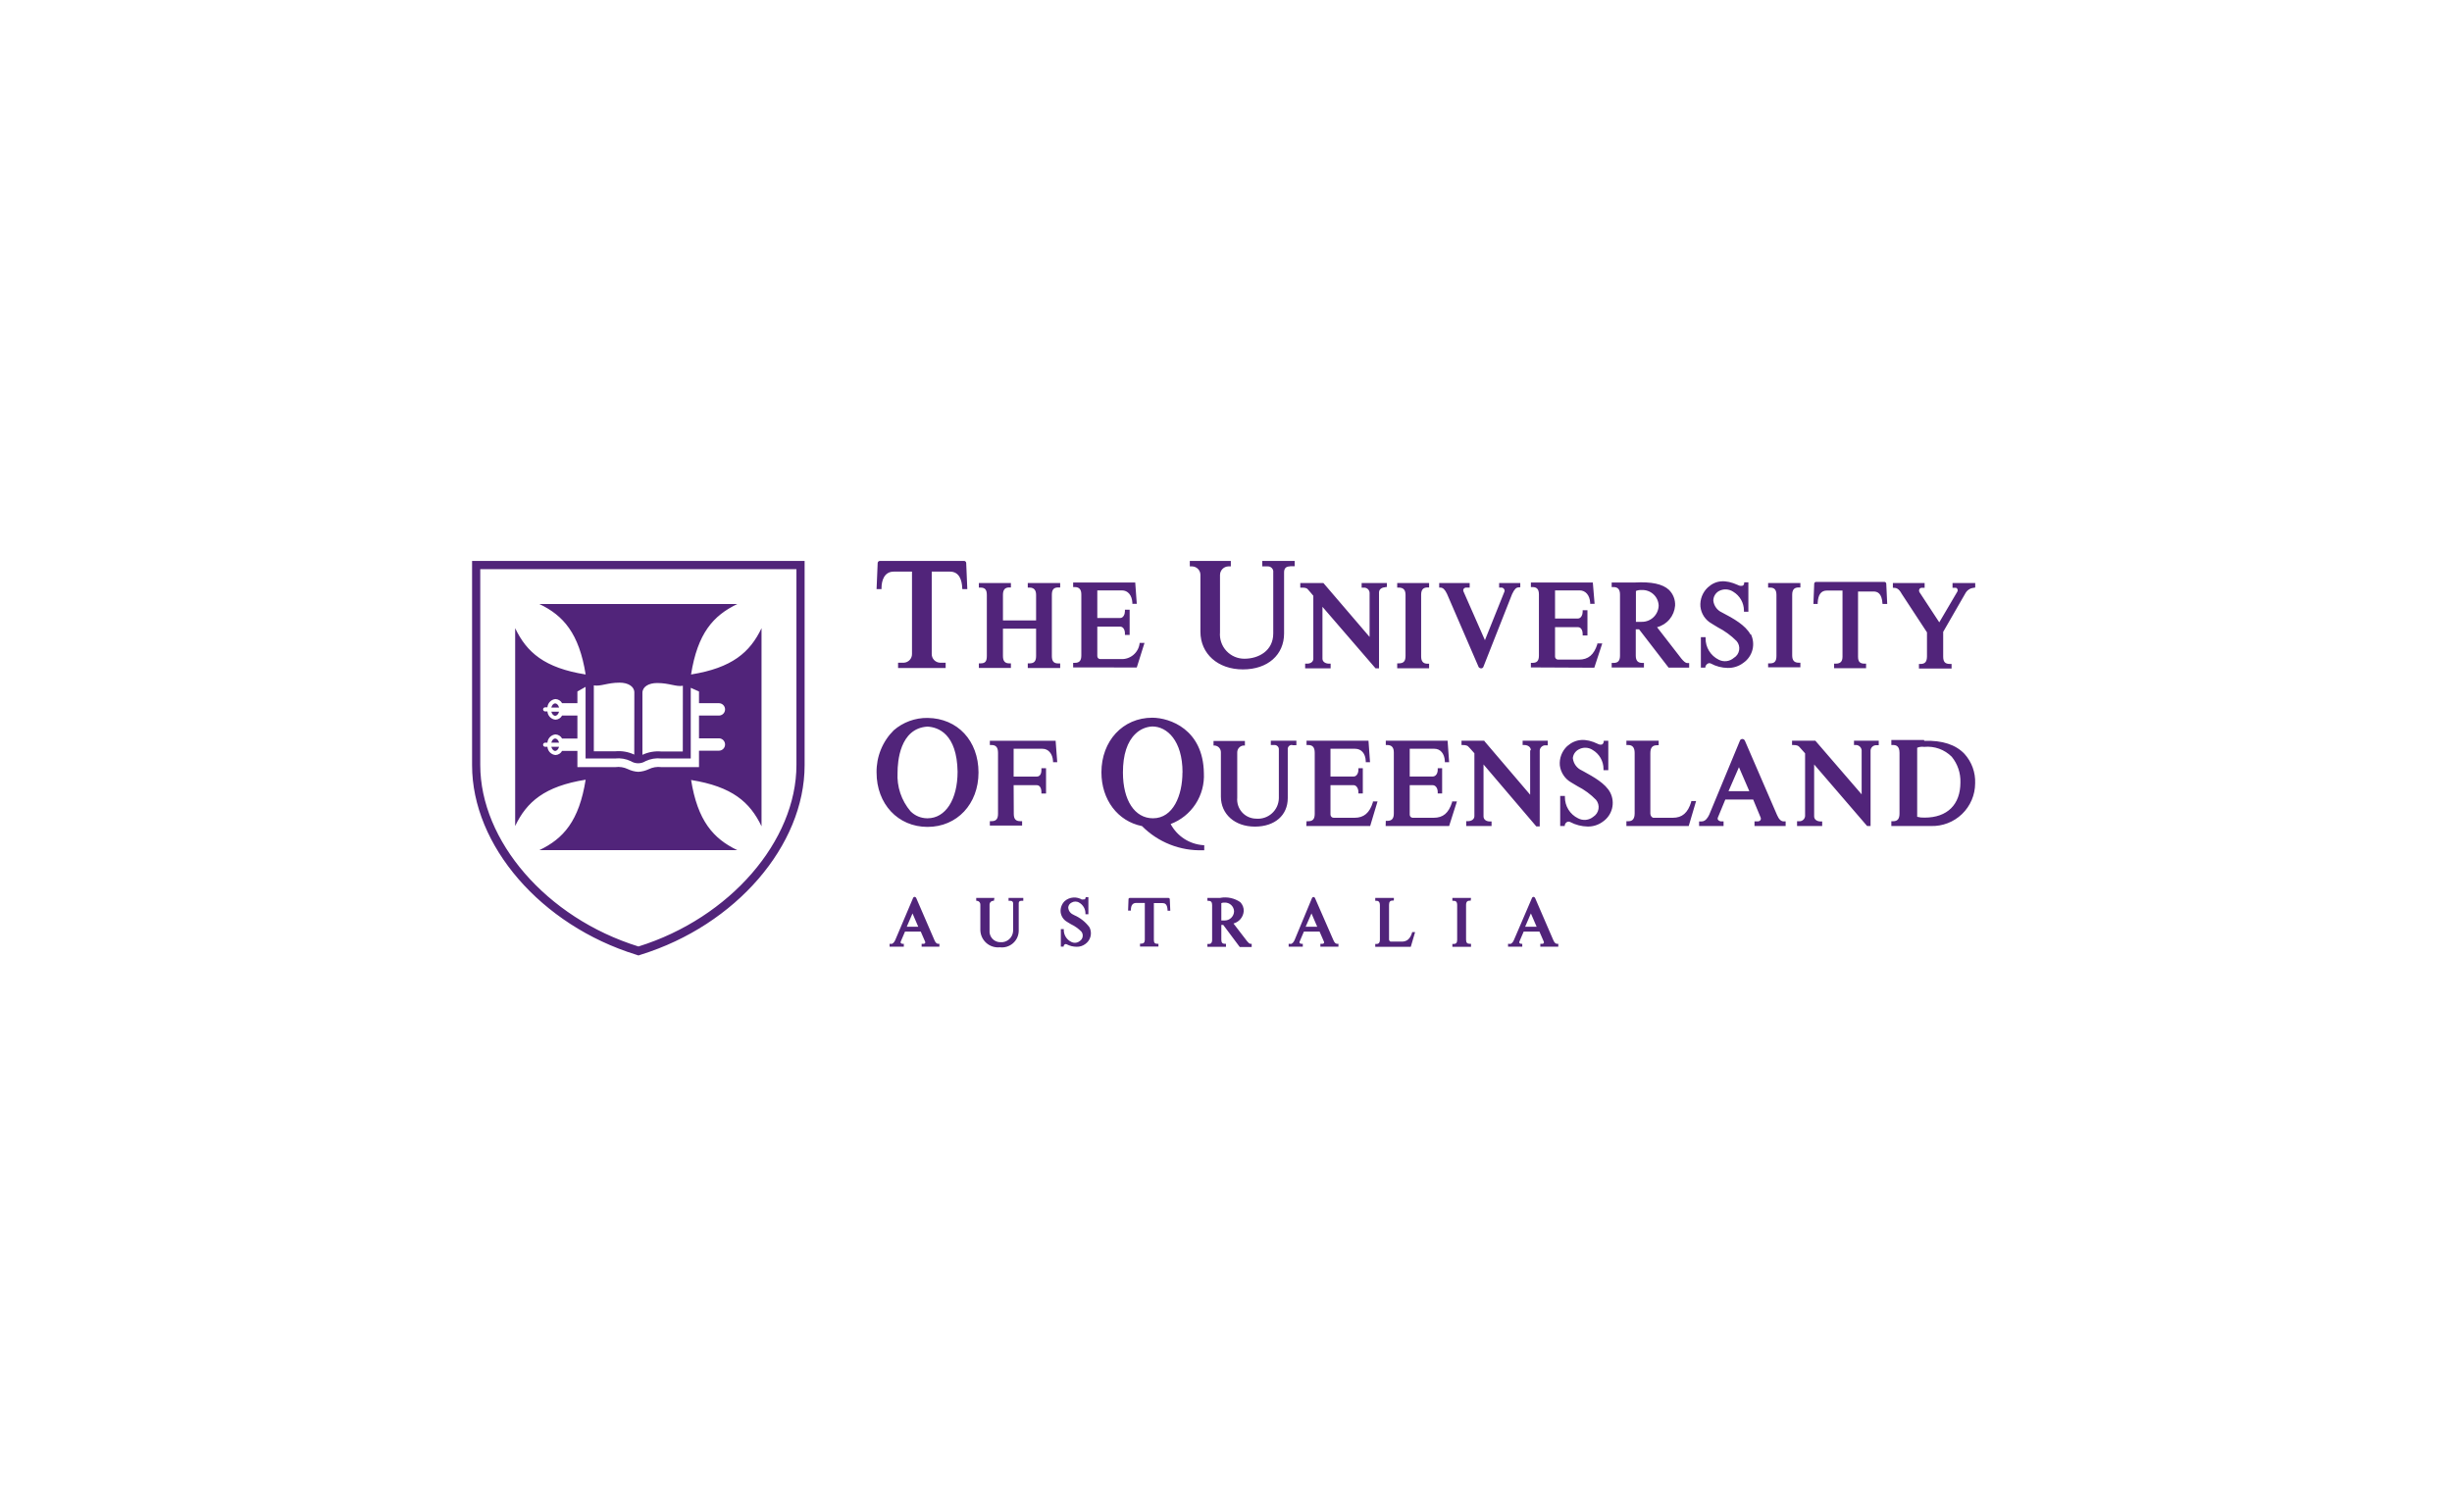 <?xml version="1.0" encoding="UTF-8"?>
<svg xmlns="http://www.w3.org/2000/svg" width="261" height="161" viewBox="0 0 261 161" fill="none">
  <g clip-path="url(#clip0_2993_26806)">
    <path d="M193.191 78.861H190.753V79.323H190.87C191.231 79.323 191.427 79.386 191.545 79.543L191.678 79.692C191.827 79.849 191.952 79.99 192.14 80.209V86.897C192.133 86.977 192.109 87.054 192.071 87.125C192.032 87.196 191.98 87.259 191.917 87.309C191.854 87.359 191.782 87.397 191.705 87.419C191.627 87.441 191.546 87.447 191.466 87.437H191.286V87.947H193.959V87.461H193.802C193.457 87.461 193.105 87.296 193.105 86.92V81.393L198.71 87.908L198.749 87.947H199.11V79.896C199.116 79.816 199.138 79.738 199.174 79.667C199.211 79.596 199.261 79.533 199.323 79.481C199.384 79.43 199.455 79.392 199.532 79.369C199.608 79.346 199.689 79.338 199.768 79.347H199.98V78.861H197.346V79.323H197.471C197.635 79.306 197.8 79.353 197.929 79.456C198.058 79.559 198.142 79.708 198.161 79.872V84.576L193.23 78.861H193.191ZM162.342 98.672L162.953 97.253L163.565 98.672H162.342ZM160.703 100.49H160.523V100.796H162.036V100.49H161.926C161.889 100.49 161.851 100.482 161.818 100.466C161.784 100.449 161.754 100.426 161.73 100.396C161.721 100.374 161.716 100.35 161.716 100.326C161.716 100.302 161.721 100.278 161.73 100.255L162.185 99.189H163.863L164.325 100.255C164.338 100.28 164.344 100.306 164.344 100.334C164.344 100.361 164.338 100.388 164.325 100.412C164.308 100.436 164.286 100.455 164.26 100.469C164.234 100.482 164.205 100.49 164.176 100.49H163.957V100.796H165.87V100.49H165.736C165.587 100.49 165.454 100.365 165.344 100.106L163.4 95.606C163.386 95.578 163.367 95.552 163.342 95.532C163.318 95.512 163.29 95.497 163.259 95.489C163.226 95.487 163.193 95.493 163.163 95.507C163.133 95.52 163.107 95.541 163.087 95.567L161.142 100.098C161.056 100.287 160.915 100.506 160.703 100.506M156.58 95.606H154.596V95.912H154.737C154.91 95.912 155.106 95.959 155.106 96.359V100.059C155.106 100.373 154.996 100.506 154.737 100.506H154.596V100.812H156.58V100.49H156.438C156.164 100.49 156.054 100.357 156.054 100.044V96.343C156.054 95.943 156.274 95.896 156.438 95.896H156.548L156.58 95.606ZM147.493 87.947H154.251L155.082 85.329H154.565V85.415C154.196 86.575 153.608 87.069 152.605 87.069H150.378C150.335 87.069 150.292 87.06 150.252 87.043C150.212 87.026 150.175 87.001 150.145 86.969C150.115 86.938 150.092 86.9 150.077 86.86C150.062 86.819 150.055 86.775 150.057 86.732V83.596H152.479C152.848 83.596 153.036 83.964 153.036 84.325V84.482H153.506V81.793H153.036V81.973C153.036 82.31 152.864 82.679 152.479 82.679H150.057V79.723H152.683C153.318 79.723 153.749 80.225 153.796 81.032V81.15H154.251L154.087 78.861H147.509V79.323H147.666C148.136 79.323 148.364 79.59 148.364 80.107V86.614C148.364 87.163 148.144 87.398 147.666 87.398H147.509L147.493 87.947ZM148.371 95.606H146.388V95.912H146.513C146.607 95.912 146.882 95.912 146.882 96.375V100.051C146.882 100.459 146.67 100.506 146.513 100.506H146.388V100.812H150.167L150.629 99.244H150.308V99.299C150.104 99.957 149.767 100.255 149.21 100.255H148.034C147.948 100.255 147.854 100.138 147.854 100.02V96.343C147.854 96.022 147.972 95.881 148.246 95.881H148.364L148.371 95.606ZM139.05 87.947H145.847L146.631 85.329H146.137V85.415C145.784 86.559 145.173 87.069 144.185 87.069H141.974C141.929 87.071 141.883 87.064 141.84 87.048C141.798 87.032 141.759 87.007 141.726 86.976C141.693 86.944 141.666 86.906 141.649 86.865C141.631 86.823 141.621 86.777 141.621 86.732V83.596H144.075C144.397 83.596 144.593 83.964 144.593 84.325V84.482H145.063V81.793H144.593V81.973C144.593 82.31 144.412 82.679 144.075 82.679H141.621V79.723H144.24C144.906 79.723 145.345 80.225 145.377 81.032V81.15H145.831L145.667 78.861H139.074V79.323H139.254C139.732 79.323 139.944 79.582 139.944 80.147V86.653C139.944 87.21 139.732 87.437 139.254 87.437H139.074L139.05 87.947ZM138.979 98.672L139.599 97.253L140.21 98.672H138.979ZM137.349 100.49H137.169V100.796H138.674V100.49H138.525C138.488 100.49 138.453 100.481 138.42 100.465C138.387 100.449 138.359 100.425 138.337 100.396C138.323 100.375 138.316 100.351 138.316 100.326C138.316 100.301 138.323 100.276 138.337 100.255L138.791 99.189H140.461L140.924 100.255C140.936 100.28 140.943 100.306 140.943 100.334C140.943 100.361 140.936 100.388 140.924 100.412C140.905 100.436 140.881 100.455 140.854 100.469C140.827 100.483 140.797 100.49 140.767 100.49H140.547V100.796H142.468V100.49H142.327C142.17 100.49 142.045 100.365 141.935 100.106L139.975 95.622C139.964 95.593 139.946 95.568 139.923 95.547C139.899 95.527 139.872 95.512 139.842 95.504C139.809 95.501 139.775 95.507 139.745 95.52C139.715 95.534 139.689 95.556 139.669 95.583L137.796 100.098C137.709 100.287 137.561 100.506 137.357 100.506M130.003 96.155C130.11 96.112 130.225 96.094 130.34 96.1C130.469 96.093 130.597 96.111 130.719 96.154C130.84 96.198 130.952 96.265 131.047 96.352C131.142 96.439 131.218 96.544 131.272 96.661C131.326 96.778 131.355 96.904 131.359 97.033C131.351 97.297 131.24 97.546 131.049 97.728C130.858 97.91 130.604 98.01 130.34 98.005H130.003V96.155ZM129.917 95.606H128.521V95.912H128.655C128.898 95.912 129.023 96.053 129.023 96.359V100.059C129.023 100.459 128.827 100.506 128.655 100.506H128.521V100.812H130.497V100.49H130.379C130.113 100.49 130.003 100.357 130.003 100.044V98.476H130.207L131.963 100.828H133.233V100.49H133.115C132.982 100.49 132.872 100.357 132.755 100.224L131.297 98.327C131.591 98.248 131.855 98.08 132.05 97.845C132.245 97.611 132.363 97.322 132.386 97.017C132.395 96.838 132.367 96.659 132.302 96.491C132.237 96.324 132.138 96.172 132.01 96.045C131.398 95.628 130.647 95.465 129.917 95.591M120.125 95.708L120.078 96.955H120.376V96.876C120.376 96.375 120.588 96.139 120.925 96.139H121.858V100.059C121.858 100.349 121.732 100.475 121.45 100.475H121.348V100.781H123.308V100.49H123.206C122.924 100.49 122.822 100.381 122.822 100.075V96.155H123.747C123.974 96.155 124.249 96.234 124.28 96.892V96.97H124.57L124.515 95.724C124.512 95.694 124.498 95.666 124.477 95.644C124.456 95.623 124.428 95.61 124.398 95.606H120.243C120.212 95.608 120.183 95.621 120.162 95.643C120.14 95.665 120.127 95.693 120.125 95.724M107.895 83.596H110.349C110.827 83.596 110.851 84.207 110.851 84.325V84.49H111.345V81.793H110.851V81.973C110.851 82.091 110.851 82.686 110.349 82.686H107.895V79.723H110.968C111.588 79.723 112.042 80.248 112.089 81.032V81.15H112.536L112.364 78.869H105.363V79.323H105.543C106.021 79.323 106.233 79.582 106.233 80.162V86.646C106.233 87.202 106.021 87.43 105.543 87.43H105.363V87.9H108.797V87.43H108.585C108.115 87.43 107.911 87.194 107.911 86.646L107.895 83.596ZM105.849 95.606H103.913V95.912H103.999C104.098 95.92 104.19 95.966 104.256 96.041C104.322 96.115 104.356 96.213 104.352 96.312V99.032C104.358 99.292 104.418 99.548 104.528 99.783C104.638 100.019 104.795 100.229 104.99 100.401C105.185 100.572 105.414 100.702 105.662 100.78C105.909 100.859 106.171 100.886 106.429 100.859C106.677 100.89 106.929 100.868 107.168 100.796C107.407 100.723 107.628 100.601 107.817 100.438C108.006 100.275 108.159 100.074 108.266 99.848C108.372 99.622 108.43 99.376 108.436 99.126V96.179C108.436 96.053 108.483 95.912 108.679 95.912H108.922V95.606H107.354V95.912H107.574C107.609 95.91 107.645 95.915 107.678 95.928C107.712 95.94 107.742 95.96 107.767 95.985C107.793 96.01 107.812 96.041 107.825 96.074C107.837 96.107 107.843 96.143 107.84 96.179V99.126C107.831 99.296 107.789 99.462 107.714 99.614C107.64 99.766 107.536 99.902 107.407 100.014C107.279 100.125 107.13 100.209 106.969 100.261C106.808 100.314 106.637 100.333 106.468 100.318C106.309 100.317 106.151 100.282 106.005 100.216C105.86 100.151 105.729 100.056 105.622 99.937C105.516 99.818 105.435 99.679 105.384 99.527C105.334 99.375 105.316 99.215 105.332 99.056V96.312C105.331 96.213 105.367 96.118 105.432 96.045C105.497 95.971 105.587 95.924 105.684 95.912H105.794L105.849 95.606ZM96.52 98.672L97.131 97.253L97.743 98.672H96.52ZM94.874 100.49H94.693V100.796H96.206V100.49H96.073C96.035 100.49 95.998 100.482 95.964 100.466C95.93 100.449 95.9 100.426 95.877 100.396C95.867 100.374 95.863 100.35 95.863 100.326C95.863 100.302 95.867 100.278 95.877 100.255L96.332 99.189H98.009L98.472 100.255C98.484 100.28 98.491 100.306 98.491 100.334C98.491 100.361 98.484 100.388 98.472 100.412C98.455 100.436 98.433 100.455 98.407 100.469C98.381 100.482 98.352 100.49 98.323 100.49H98.103V100.796H99.993V100.49H99.859C99.71 100.49 99.577 100.365 99.468 100.106L97.523 95.606C97.51 95.578 97.49 95.552 97.466 95.532C97.441 95.512 97.413 95.497 97.382 95.489C97.349 95.487 97.316 95.493 97.286 95.507C97.256 95.52 97.23 95.541 97.21 95.567L95.289 100.098C95.203 100.287 95.054 100.506 94.842 100.506M58.685 79.072H59.509C59.446 78.822 59.281 78.633 59.093 78.633C58.905 78.633 58.748 78.822 58.685 79.072ZM59.509 79.511H58.685C58.748 79.762 58.913 79.951 59.093 79.951C59.273 79.951 59.446 79.762 59.509 79.511ZM58.685 75.333H59.509C59.446 75.082 59.281 74.894 59.093 74.894C58.905 74.894 58.748 75.082 58.685 75.333ZM59.509 75.772H58.685C58.748 76.023 58.913 76.211 59.093 76.211C59.273 76.211 59.446 76.023 59.509 75.772ZM70.398 81.675C69.939 81.615 69.473 81.691 69.057 81.895C68.708 82.06 68.33 82.156 67.944 82.177C67.557 82.157 67.178 82.058 66.831 81.887C66.417 81.688 65.954 81.614 65.498 81.675H61.461V79.951H59.83C59.761 80.079 59.66 80.188 59.536 80.264C59.412 80.342 59.27 80.385 59.124 80.389C58.901 80.368 58.693 80.268 58.536 80.107C58.38 79.946 58.286 79.735 58.27 79.511H58.027C57.969 79.511 57.913 79.488 57.872 79.447C57.831 79.406 57.807 79.35 57.807 79.292C57.807 79.234 57.831 79.178 57.872 79.137C57.913 79.096 57.969 79.072 58.027 79.072H58.27C58.286 78.849 58.38 78.638 58.536 78.477C58.693 78.316 58.901 78.216 59.124 78.194C59.27 78.199 59.412 78.242 59.536 78.319C59.66 78.397 59.761 78.505 59.83 78.633H61.461V76.187H59.83C59.761 76.316 59.66 76.424 59.536 76.501C59.412 76.579 59.27 76.622 59.124 76.626C58.901 76.605 58.693 76.505 58.536 76.344C58.38 76.183 58.286 75.972 58.27 75.748H58.027C57.969 75.746 57.915 75.723 57.874 75.682C57.833 75.641 57.809 75.587 57.807 75.529C57.807 75.471 57.831 75.415 57.872 75.374C57.913 75.332 57.969 75.309 58.027 75.309H58.27C58.286 75.086 58.38 74.875 58.536 74.714C58.693 74.553 58.901 74.453 59.124 74.431C59.27 74.436 59.412 74.479 59.536 74.556C59.66 74.633 59.761 74.742 59.83 74.87H61.461V73.624L62.331 73.13V80.758H65.467C66.041 80.692 66.623 80.79 67.144 81.04C67.379 81.189 67.651 81.267 67.928 81.267C68.206 81.267 68.478 81.189 68.712 81.04C69.234 80.79 69.816 80.692 70.39 80.758H73.526V73.232L74.404 73.624V74.87H76.521C76.695 74.87 76.863 74.94 76.986 75.063C77.11 75.187 77.179 75.354 77.179 75.529C77.179 75.704 77.11 75.871 76.986 75.995C76.863 76.118 76.695 76.187 76.521 76.187H74.404V78.61H76.521C76.695 78.61 76.863 78.679 76.986 78.803C77.11 78.926 77.179 79.094 77.179 79.268C77.179 79.443 77.11 79.611 76.986 79.734C76.863 79.858 76.695 79.927 76.521 79.927H74.404V81.675H70.398ZM72.679 80.013H70.398C69.707 79.95 69.012 80.072 68.383 80.366V73.765C68.383 73.114 69.057 72.722 69.951 72.722C71.26 72.722 71.966 73.146 72.687 73.012L72.679 80.013ZM67.513 80.343C66.884 80.049 66.189 79.927 65.498 79.99H63.209V72.973C63.938 73.106 64.644 72.683 65.953 72.683C66.839 72.683 67.521 73.075 67.521 73.726L67.513 80.343ZM73.557 83.047C77.932 83.745 79.829 85.399 81.06 87.978V66.882C79.837 69.453 77.924 71.115 73.557 71.813C74.255 67.438 75.909 65.541 78.489 64.31H57.408C59.979 65.533 61.641 67.446 62.339 71.813C57.956 71.115 56.067 69.461 54.836 66.882V87.947C56.059 85.376 57.972 83.713 62.339 83.016C61.641 87.398 59.987 89.287 57.408 90.518H78.489C75.917 89.295 74.255 87.382 73.557 83.016M84.776 81.448C84.776 89.507 77.72 97.731 67.96 100.773C58.152 97.731 51.12 89.507 51.12 81.448V60.602H84.776V81.448ZM85.646 81.448V59.724H50.25V81.479C50.25 90.025 57.588 98.507 67.701 101.643L67.96 101.729L68.219 101.643C78.316 98.507 85.646 90.017 85.646 81.479M102.439 62.727H102.964L102.846 59.936C102.842 59.884 102.82 59.835 102.785 59.796C102.749 59.758 102.702 59.733 102.65 59.724H93.627C93.574 59.731 93.525 59.756 93.488 59.794C93.451 59.833 93.428 59.883 93.423 59.936L93.305 62.727H93.831V62.609C93.831 61.825 94.121 60.861 95.132 60.861H97.076V69.626C97.081 69.861 96.995 70.089 96.836 70.263C96.677 70.437 96.457 70.543 96.222 70.559H95.595V71.123H100.659V70.559H100.04C99.803 70.544 99.582 70.439 99.421 70.266C99.26 70.092 99.173 69.862 99.177 69.626V60.861H101.122C102.133 60.861 102.392 61.809 102.423 62.609L102.439 62.727ZM101.929 82.161C101.929 85.132 100.643 87.124 98.731 87.124H98.691C98.025 87.12 97.388 86.852 96.92 86.379C95.946 85.231 95.451 83.751 95.54 82.248C95.54 81.142 95.759 77.544 98.723 77.363C99.891 77.426 101.859 78.147 101.929 82.161ZM104.156 82.248C104.156 78.869 101.929 76.478 98.738 76.438C97.412 76.42 96.125 76.891 95.124 77.763C94.536 78.35 94.071 79.05 93.759 79.82C93.446 80.591 93.292 81.416 93.305 82.248C93.305 85.603 95.587 88.041 98.731 88.041C101.874 88.041 104.156 85.603 104.156 82.248ZM109.4 71.123H112.85V70.637H112.638C112.16 70.637 111.964 70.394 111.964 69.853V63.33C111.964 62.774 112.168 62.546 112.638 62.546H112.85V62.076H109.4V62.562H109.581C110.059 62.562 110.286 62.821 110.286 63.346V66.059H106.758V63.33C106.758 62.789 106.978 62.546 107.425 62.546H107.605V62.076H104.195V62.562H104.367C104.853 62.562 105.042 62.789 105.042 63.346V69.845C105.042 70.433 104.861 70.629 104.367 70.629H104.195V71.115H107.605V70.629H107.425C106.962 70.629 106.758 70.378 106.758 69.845V66.937H110.286V69.845C110.286 70.41 110.075 70.629 109.581 70.629H109.4V71.123ZM115.202 95.802C114.918 95.621 114.583 95.536 114.247 95.56C113.911 95.584 113.591 95.716 113.336 95.936C113.179 96.086 113.059 96.27 112.983 96.474C112.907 96.677 112.877 96.895 112.897 97.112C112.922 97.327 112.997 97.534 113.117 97.716C113.237 97.897 113.398 98.047 113.587 98.154C113.712 98.24 113.853 98.319 113.987 98.397C114.4 98.593 114.777 98.858 115.1 99.181C115.16 99.257 115.204 99.344 115.229 99.437C115.253 99.531 115.258 99.628 115.242 99.724C115.227 99.819 115.192 99.91 115.139 99.991C115.086 100.071 115.016 100.14 114.935 100.193C114.808 100.297 114.653 100.361 114.49 100.376C114.326 100.391 114.162 100.358 114.018 100.279C113.781 100.162 113.582 99.981 113.443 99.757C113.304 99.532 113.232 99.273 113.234 99.009V98.922H112.92V100.788H113.218V100.726C113.225 100.686 113.24 100.649 113.264 100.616C113.287 100.584 113.317 100.557 113.352 100.537C113.379 100.522 113.41 100.514 113.442 100.514C113.473 100.514 113.504 100.522 113.532 100.537C113.861 100.709 114.227 100.801 114.598 100.804C114.934 100.813 115.263 100.708 115.531 100.506C115.805 100.313 116 100.027 116.08 99.702C116.161 99.377 116.122 99.033 115.97 98.734C115.55 98.162 114.984 97.713 114.332 97.433L114.237 97.378C114.092 97.316 113.967 97.217 113.873 97.09C113.779 96.963 113.721 96.814 113.704 96.657C113.706 96.542 113.738 96.431 113.799 96.334C113.86 96.237 113.947 96.159 114.049 96.108C114.174 96.03 114.318 95.989 114.465 95.989C114.612 95.989 114.756 96.03 114.88 96.108C115.081 96.224 115.248 96.391 115.363 96.592C115.479 96.793 115.54 97.021 115.539 97.253V97.339H115.852V95.52H115.555V95.591C115.552 95.621 115.542 95.651 115.527 95.678C115.513 95.705 115.493 95.728 115.468 95.748C115.385 95.779 115.293 95.779 115.21 95.748M121.003 71.068L121.826 68.45H121.301V68.536C121.235 69.003 120.998 69.43 120.636 69.732C120.274 70.035 119.813 70.193 119.341 70.174H117.115C117.073 70.174 117.031 70.166 116.993 70.15C116.954 70.134 116.919 70.11 116.89 70.08C116.861 70.05 116.838 70.014 116.823 69.975C116.807 69.936 116.8 69.895 116.801 69.853V66.717H119.231C119.576 66.717 119.741 67.086 119.741 67.423V67.603H120.243V64.914H119.741V65.087C119.741 65.384 119.584 65.8 119.231 65.8H116.801V62.86H119.419C120.054 62.86 120.486 63.362 120.533 64.169V64.287H121.003L120.838 62.021H114.23V62.507H114.402C114.88 62.507 115.1 62.766 115.1 63.291V69.79C115.1 70.347 114.888 70.574 114.402 70.574H114.23V71.06L121.003 71.068ZM125.864 82.248C125.864 84.67 124.884 87.124 122.728 87.124C120.784 87.124 119.529 85.211 119.529 82.248C119.529 80.343 119.992 78.963 120.862 78.132C121.344 77.659 121.983 77.38 122.657 77.348C124.225 77.348 125.872 78.861 125.872 82.232M128.145 82.31C128.074 77.653 124.523 76.423 122.657 76.415C119.521 76.415 117.24 78.884 117.24 82.232C117.24 85.148 118.98 87.445 121.56 87.955C122.407 88.808 123.422 89.477 124.541 89.92C125.659 90.362 126.857 90.569 128.059 90.526H128.184V89.985H128.067C127.347 89.933 126.653 89.7 126.048 89.306C125.443 88.913 124.948 88.372 124.609 87.735C125.698 87.323 126.627 86.575 127.263 85.6C127.898 84.625 128.207 83.473 128.145 82.31ZM137.317 60.289H137.811V59.724H134.362V60.304H134.911C134.997 60.296 135.084 60.308 135.164 60.338C135.245 60.369 135.318 60.417 135.378 60.48C135.438 60.542 135.482 60.617 135.509 60.7C135.535 60.782 135.542 60.869 135.53 60.955V67.446C135.53 69.296 133.962 70.135 132.465 70.135C132.103 70.138 131.745 70.065 131.414 69.921C131.082 69.777 130.784 69.565 130.539 69.299C130.294 69.034 130.107 68.72 129.991 68.378C129.874 68.036 129.83 67.673 129.862 67.313V61.214C129.864 60.978 129.956 60.753 130.119 60.584C130.283 60.414 130.505 60.314 130.74 60.304H131.014V59.724H126.648V60.304H126.906C127.141 60.312 127.364 60.412 127.526 60.582C127.689 60.752 127.779 60.978 127.777 61.214V67.258C127.777 69.61 129.635 71.272 132.3 71.272C134.966 71.272 136.682 69.704 136.682 67.446V60.955C136.682 60.508 136.886 60.304 137.317 60.304M137.592 79.347H137.992V78.861H135.271V79.323H135.632C135.698 79.317 135.765 79.326 135.828 79.349C135.89 79.371 135.947 79.407 135.995 79.455C136.042 79.502 136.078 79.559 136.101 79.621C136.123 79.684 136.132 79.751 136.126 79.817V84.984C136.121 85.289 136.052 85.591 135.926 85.869C135.799 86.147 135.616 86.396 135.389 86.6C135.162 86.805 134.895 86.96 134.605 87.057C134.315 87.154 134.008 87.19 133.703 87.163C133.422 87.16 133.144 87.098 132.887 86.983C132.63 86.867 132.401 86.699 132.212 86.49C132.023 86.28 131.88 86.034 131.792 85.767C131.703 85.5 131.67 85.217 131.696 84.936V80.107C131.695 79.928 131.76 79.754 131.879 79.62C131.997 79.486 132.161 79.399 132.339 79.378H132.512V78.892H129.172V79.261V79.378H129.297C129.48 79.392 129.65 79.476 129.772 79.611C129.895 79.747 129.961 79.924 129.956 80.107V84.811C129.956 86.693 131.446 88.01 133.578 88.01C135.71 88.01 137.074 86.794 137.074 84.976V79.809C137.065 79.746 137.07 79.681 137.089 79.619C137.108 79.558 137.14 79.501 137.184 79.454C137.227 79.406 137.281 79.369 137.341 79.345C137.401 79.322 137.465 79.311 137.529 79.316M147.446 62.499H147.627V62.076H144.938V62.57H145.134C145.212 62.56 145.292 62.567 145.368 62.589C145.444 62.611 145.515 62.649 145.576 62.7C145.637 62.75 145.687 62.813 145.723 62.884C145.759 62.954 145.78 63.032 145.784 63.111V67.815L140.869 62.076H138.407V62.57H138.533C138.878 62.57 139.081 62.57 139.238 62.782L139.552 63.142L139.795 63.432V70.135C139.795 70.496 139.458 70.66 139.144 70.66H138.925V71.162H141.637V70.66H141.457C141.12 70.66 140.767 70.48 140.767 70.135V64.608L146.388 71.123L146.427 71.162H146.788V63.072C146.788 62.711 147.133 62.531 147.462 62.531M148.724 71.154H152.119V70.668H151.962C151.484 70.668 151.272 70.417 151.272 69.884V63.33C151.272 62.782 151.492 62.546 151.962 62.546H152.119V62.076H148.724V62.562H148.881C149.391 62.562 149.61 62.813 149.61 63.346V69.845C149.61 70.41 149.398 70.629 148.881 70.629H148.724V71.154ZM161.699 62.531H161.824V62.076H159.574V62.562H159.825C159.879 62.562 159.931 62.576 159.978 62.602C160.024 62.628 160.064 62.666 160.092 62.711C160.123 62.749 160.143 62.794 160.151 62.842C160.16 62.89 160.155 62.94 160.139 62.985L158.061 68.16L155.788 62.993C155.764 62.95 155.752 62.901 155.752 62.852C155.752 62.803 155.764 62.754 155.788 62.711C155.815 62.67 155.851 62.635 155.893 62.61C155.935 62.584 155.982 62.568 156.031 62.562H156.438V62.076H153.193V62.562H153.318C153.593 62.562 153.804 62.766 154.024 63.228L157.395 71.029C157.427 71.069 157.467 71.102 157.513 71.125C157.559 71.148 157.61 71.161 157.661 71.162C157.709 71.162 157.755 71.148 157.795 71.123C157.835 71.099 157.867 71.063 157.889 71.021L160.954 63.252C161.197 62.735 161.393 62.539 161.652 62.539M162.875 79.911V84.615L158.006 78.908V78.861H155.568V79.323H155.654C156.031 79.323 156.227 79.378 156.344 79.543L156.478 79.684C156.627 79.841 156.752 79.982 156.94 80.201V86.889C156.94 87.257 156.587 87.43 156.266 87.43H156.07V87.947H158.767V87.461H158.587C158.249 87.461 157.912 87.296 157.912 86.92V81.393L163.494 87.947L163.533 87.986H163.894V79.896C163.91 79.737 163.988 79.591 164.111 79.489C164.235 79.388 164.394 79.339 164.553 79.355H164.749V78.861H162.075V79.323H162.256C162.6 79.323 162.945 79.519 162.945 79.864M169.703 71.092L170.55 68.505H170.025V68.591C169.664 69.72 169.06 70.229 168.065 70.229H165.846C165.761 70.229 165.679 70.195 165.619 70.135C165.559 70.075 165.525 69.993 165.525 69.908V66.772H167.947C168.355 66.772 168.465 67.219 168.465 67.478V67.658H168.974V64.969H168.465V65.141C168.465 65.416 168.323 65.855 167.947 65.855H165.525V62.86H168.143C168.778 62.86 169.217 63.377 169.264 64.169V64.287H169.735L169.546 62.021H162.953V62.507H163.134C163.604 62.507 163.808 62.758 163.808 63.291V69.79C163.808 70.355 163.604 70.574 163.134 70.574H162.953V71.06L169.703 71.092ZM167.414 80.774C167.423 80.57 167.486 80.371 167.596 80.199C167.706 80.027 167.86 79.887 168.041 79.794C168.268 79.667 168.525 79.604 168.785 79.612C169.044 79.62 169.297 79.699 169.515 79.841C169.871 80.048 170.167 80.346 170.372 80.704C170.577 81.061 170.684 81.467 170.683 81.879V82.004H171.193V78.869H170.707V78.971C170.701 79.028 170.683 79.083 170.655 79.133C170.626 79.183 170.588 79.226 170.542 79.261C170.464 79.283 170.381 79.289 170.3 79.278C170.219 79.267 170.142 79.24 170.072 79.198C168.762 78.571 167.72 78.657 166.818 79.441C166.541 79.702 166.326 80.022 166.19 80.378C166.054 80.734 166.001 81.115 166.034 81.495C166.081 81.87 166.214 82.229 166.424 82.543C166.633 82.858 166.913 83.119 167.242 83.306L167.924 83.713C168.656 84.084 169.321 84.574 169.891 85.164C170 85.297 170.079 85.452 170.124 85.618C170.169 85.784 170.178 85.957 170.15 86.127C170.123 86.296 170.06 86.458 169.965 86.602C169.87 86.745 169.746 86.867 169.601 86.959C169.376 87.145 169.101 87.26 168.811 87.289C168.521 87.318 168.228 87.261 167.971 87.124C167.548 86.918 167.193 86.596 166.946 86.197C166.699 85.797 166.571 85.336 166.575 84.866V84.748H166.073V87.947H166.559V87.861C166.572 87.791 166.599 87.724 166.64 87.666C166.68 87.608 166.733 87.559 166.795 87.524C166.848 87.496 166.907 87.481 166.967 87.481C167.027 87.481 167.086 87.496 167.14 87.524C167.713 87.826 168.349 87.99 168.998 88.002C169.582 88.013 170.154 87.828 170.62 87.477C171.102 87.145 171.447 86.65 171.591 86.083C171.735 85.517 171.669 84.917 171.404 84.396C170.903 83.416 169.601 82.702 168.559 82.13L168.37 82.028C168.113 81.914 167.891 81.734 167.724 81.507C167.558 81.281 167.454 81.014 167.422 80.734M174.744 66.207H174.133V62.923C174.326 62.842 174.535 62.807 174.744 62.821C174.972 62.809 175.2 62.843 175.414 62.92C175.629 62.997 175.826 63.116 175.995 63.27C176.163 63.424 176.3 63.609 176.396 63.816C176.492 64.023 176.546 64.247 176.555 64.475C176.543 64.944 176.345 65.39 176.006 65.714C175.667 66.039 175.213 66.216 174.744 66.207ZM177.613 71.084H179.801V70.598H179.62C179.377 70.598 179.181 70.363 178.97 70.12L176.383 66.78C176.901 66.645 177.364 66.352 177.708 65.942C178.052 65.531 178.26 65.024 178.303 64.491C178.321 64.18 178.272 63.868 178.159 63.578C178.047 63.287 177.874 63.024 177.653 62.805C176.986 62.178 175.787 61.919 173.992 62.021H171.553V62.507H171.765C172.22 62.507 172.439 62.774 172.439 63.291V69.798C172.439 70.347 172.235 70.582 171.765 70.582H171.553V71.068H174.987V70.582H174.807C174.329 70.582 174.117 70.331 174.117 69.798V67.007H174.47L177.613 71.084ZM179.754 87.947L180.538 85.289H180.02V85.376C179.66 86.552 179.056 87.069 178.06 87.069H176.006C175.842 87.069 175.669 86.849 175.669 86.638V80.194C175.669 79.606 175.889 79.347 176.383 79.347H176.555V78.861H173.121V79.323H173.317C173.772 79.323 173.999 79.598 173.999 80.17V86.614C173.999 87.351 173.607 87.437 173.317 87.437H173.121V87.947H179.754ZM183.987 84.239L185.1 81.683L186.206 84.239H183.987ZM181.149 87.461H180.859V87.947H183.462V87.453H183.227C183.157 87.454 183.089 87.439 183.026 87.409C182.964 87.379 182.909 87.335 182.866 87.281C182.845 87.241 182.835 87.196 182.835 87.151C182.835 87.106 182.845 87.062 182.866 87.022L183.65 85.125H186.613L187.397 87.014C187.421 87.059 187.433 87.109 187.433 87.159C187.433 87.21 187.421 87.259 187.397 87.304C187.366 87.35 187.324 87.387 187.274 87.413C187.225 87.439 187.171 87.453 187.115 87.453H186.755V87.947H190.071V87.453H189.859C189.585 87.453 189.349 87.234 189.153 86.771L185.735 78.869C185.714 78.822 185.683 78.781 185.643 78.748C185.604 78.716 185.558 78.692 185.508 78.68C185.454 78.673 185.399 78.68 185.349 78.703C185.299 78.725 185.256 78.76 185.226 78.806L181.941 86.732C181.792 87.061 181.525 87.453 181.157 87.453M186.331 67.564C185.806 66.568 184.489 65.831 183.297 65.212C183.046 65.101 182.828 64.926 182.666 64.704C182.504 64.483 182.402 64.223 182.372 63.95C182.373 63.742 182.428 63.539 182.533 63.36C182.637 63.181 182.788 63.033 182.968 62.931C183.204 62.804 183.47 62.743 183.738 62.755C184.006 62.768 184.265 62.853 184.489 63.001C184.836 63.209 185.124 63.503 185.325 63.854C185.525 64.206 185.631 64.603 185.633 65.008V65.133H186.104V61.998H185.657V62.099C185.654 62.149 185.64 62.198 185.615 62.241C185.591 62.285 185.557 62.322 185.516 62.35C185.429 62.376 185.337 62.384 185.247 62.373C185.156 62.363 185.069 62.333 184.991 62.288C183.658 61.684 182.639 61.762 181.784 62.546C181.507 62.806 181.293 63.125 181.157 63.479C181.021 63.834 180.968 64.214 181 64.593C181.041 64.967 181.171 65.327 181.38 65.64C181.589 65.954 181.87 66.213 182.2 66.396L182.842 66.788C183.584 67.169 184.261 67.663 184.849 68.254C184.963 68.385 185.046 68.54 185.093 68.707C185.14 68.874 185.15 69.05 185.121 69.221C185.093 69.392 185.027 69.555 184.929 69.698C184.83 69.842 184.701 69.961 184.552 70.049C184.334 70.238 184.064 70.358 183.777 70.391C183.49 70.425 183.2 70.371 182.944 70.237C182.52 70.028 182.163 69.703 181.916 69.299C181.669 68.895 181.542 68.429 181.549 67.956V67.838H181.047V71.084H181.525V70.998C181.542 70.922 181.575 70.851 181.623 70.79C181.67 70.729 181.731 70.679 181.8 70.645C181.847 70.621 181.9 70.608 181.953 70.608C182.006 70.608 182.058 70.621 182.106 70.645C182.657 70.945 183.273 71.106 183.901 71.115C184.503 71.129 185.091 70.938 185.571 70.574C186.051 70.242 186.395 69.746 186.539 69.18C186.683 68.614 186.617 68.015 186.355 67.493M188.205 71.045H191.639V70.559H191.458C190.98 70.559 190.768 70.308 190.768 69.775V63.33C190.768 62.782 190.988 62.546 191.458 62.546H191.639V62.076H188.205V62.562H188.417C188.887 62.562 189.091 62.813 189.091 63.346V69.845C189.091 70.41 188.887 70.629 188.417 70.629H188.205V71.045ZM200.411 64.302H200.882L200.78 62.139C200.775 62.094 200.755 62.052 200.724 62.019C200.693 61.986 200.652 61.965 200.607 61.958H193.285C193.241 61.964 193.2 61.983 193.169 62.015C193.137 62.046 193.117 62.087 193.112 62.131L193.026 64.302H193.481V64.185C193.528 63.299 193.849 62.876 194.469 62.876H196.123V69.916C196.123 70.433 195.903 70.66 195.394 70.66H195.229V71.147H198.632V70.66H198.467C197.973 70.66 197.777 70.449 197.777 69.916V62.978H199.416C199.8 62.978 200.317 63.111 200.38 64.287L200.411 64.302ZM204.833 79.519C205.366 79.469 205.904 79.537 206.408 79.718C206.913 79.9 207.37 80.191 207.749 80.57C208.378 81.34 208.706 82.312 208.674 83.306C208.674 85.658 207.287 87.053 204.856 87.053C204.592 87.063 204.328 87.034 204.072 86.967V79.613C204.302 79.517 204.554 79.484 204.801 79.519M204.801 78.79H201.321V79.323H201.517C201.807 79.323 202.191 79.41 202.191 80.162V86.614C202.191 87.179 201.987 87.437 201.517 87.437H201.321V87.947H205.538C206.148 87.966 206.755 87.862 207.324 87.642C207.893 87.423 208.412 87.091 208.851 86.667C209.289 86.243 209.638 85.736 209.877 85.174C210.116 84.613 210.24 84.01 210.242 83.4C210.288 82.246 209.88 81.121 209.105 80.264C208.172 79.284 206.754 78.814 204.825 78.876M210.25 62.554V62.076H207.835V62.586H208.18C208.216 62.587 208.251 62.6 208.28 62.62C208.309 62.641 208.332 62.67 208.345 62.703C208.37 62.747 208.384 62.797 208.384 62.848C208.384 62.899 208.37 62.949 208.345 62.993L206.424 66.262L204.315 63.048C204.286 62.998 204.271 62.941 204.271 62.883C204.271 62.826 204.286 62.769 204.315 62.719C204.337 62.679 204.369 62.647 204.407 62.623C204.446 62.6 204.49 62.587 204.535 62.586H204.864V62.076H201.485V62.586H201.603C201.83 62.586 202.12 62.656 202.426 63.228L205.115 67.329V69.869C205.115 70.457 204.911 70.692 204.425 70.692H204.26V71.178H207.733V70.692H207.553C207.044 70.692 206.84 70.472 206.84 69.908V67.274L209.192 63.189C209.278 63.022 209.405 62.878 209.561 62.773C209.717 62.667 209.898 62.603 210.085 62.586L210.25 62.554Z" fill="#51247A"></path>
  </g>
  <defs>
    <clipPath id="clip0_2993_26806">
      <rect width="160" height="42.005" fill="white" transform="translate(50.25 59.724)"></rect>
    </clipPath>
  </defs>
</svg>
